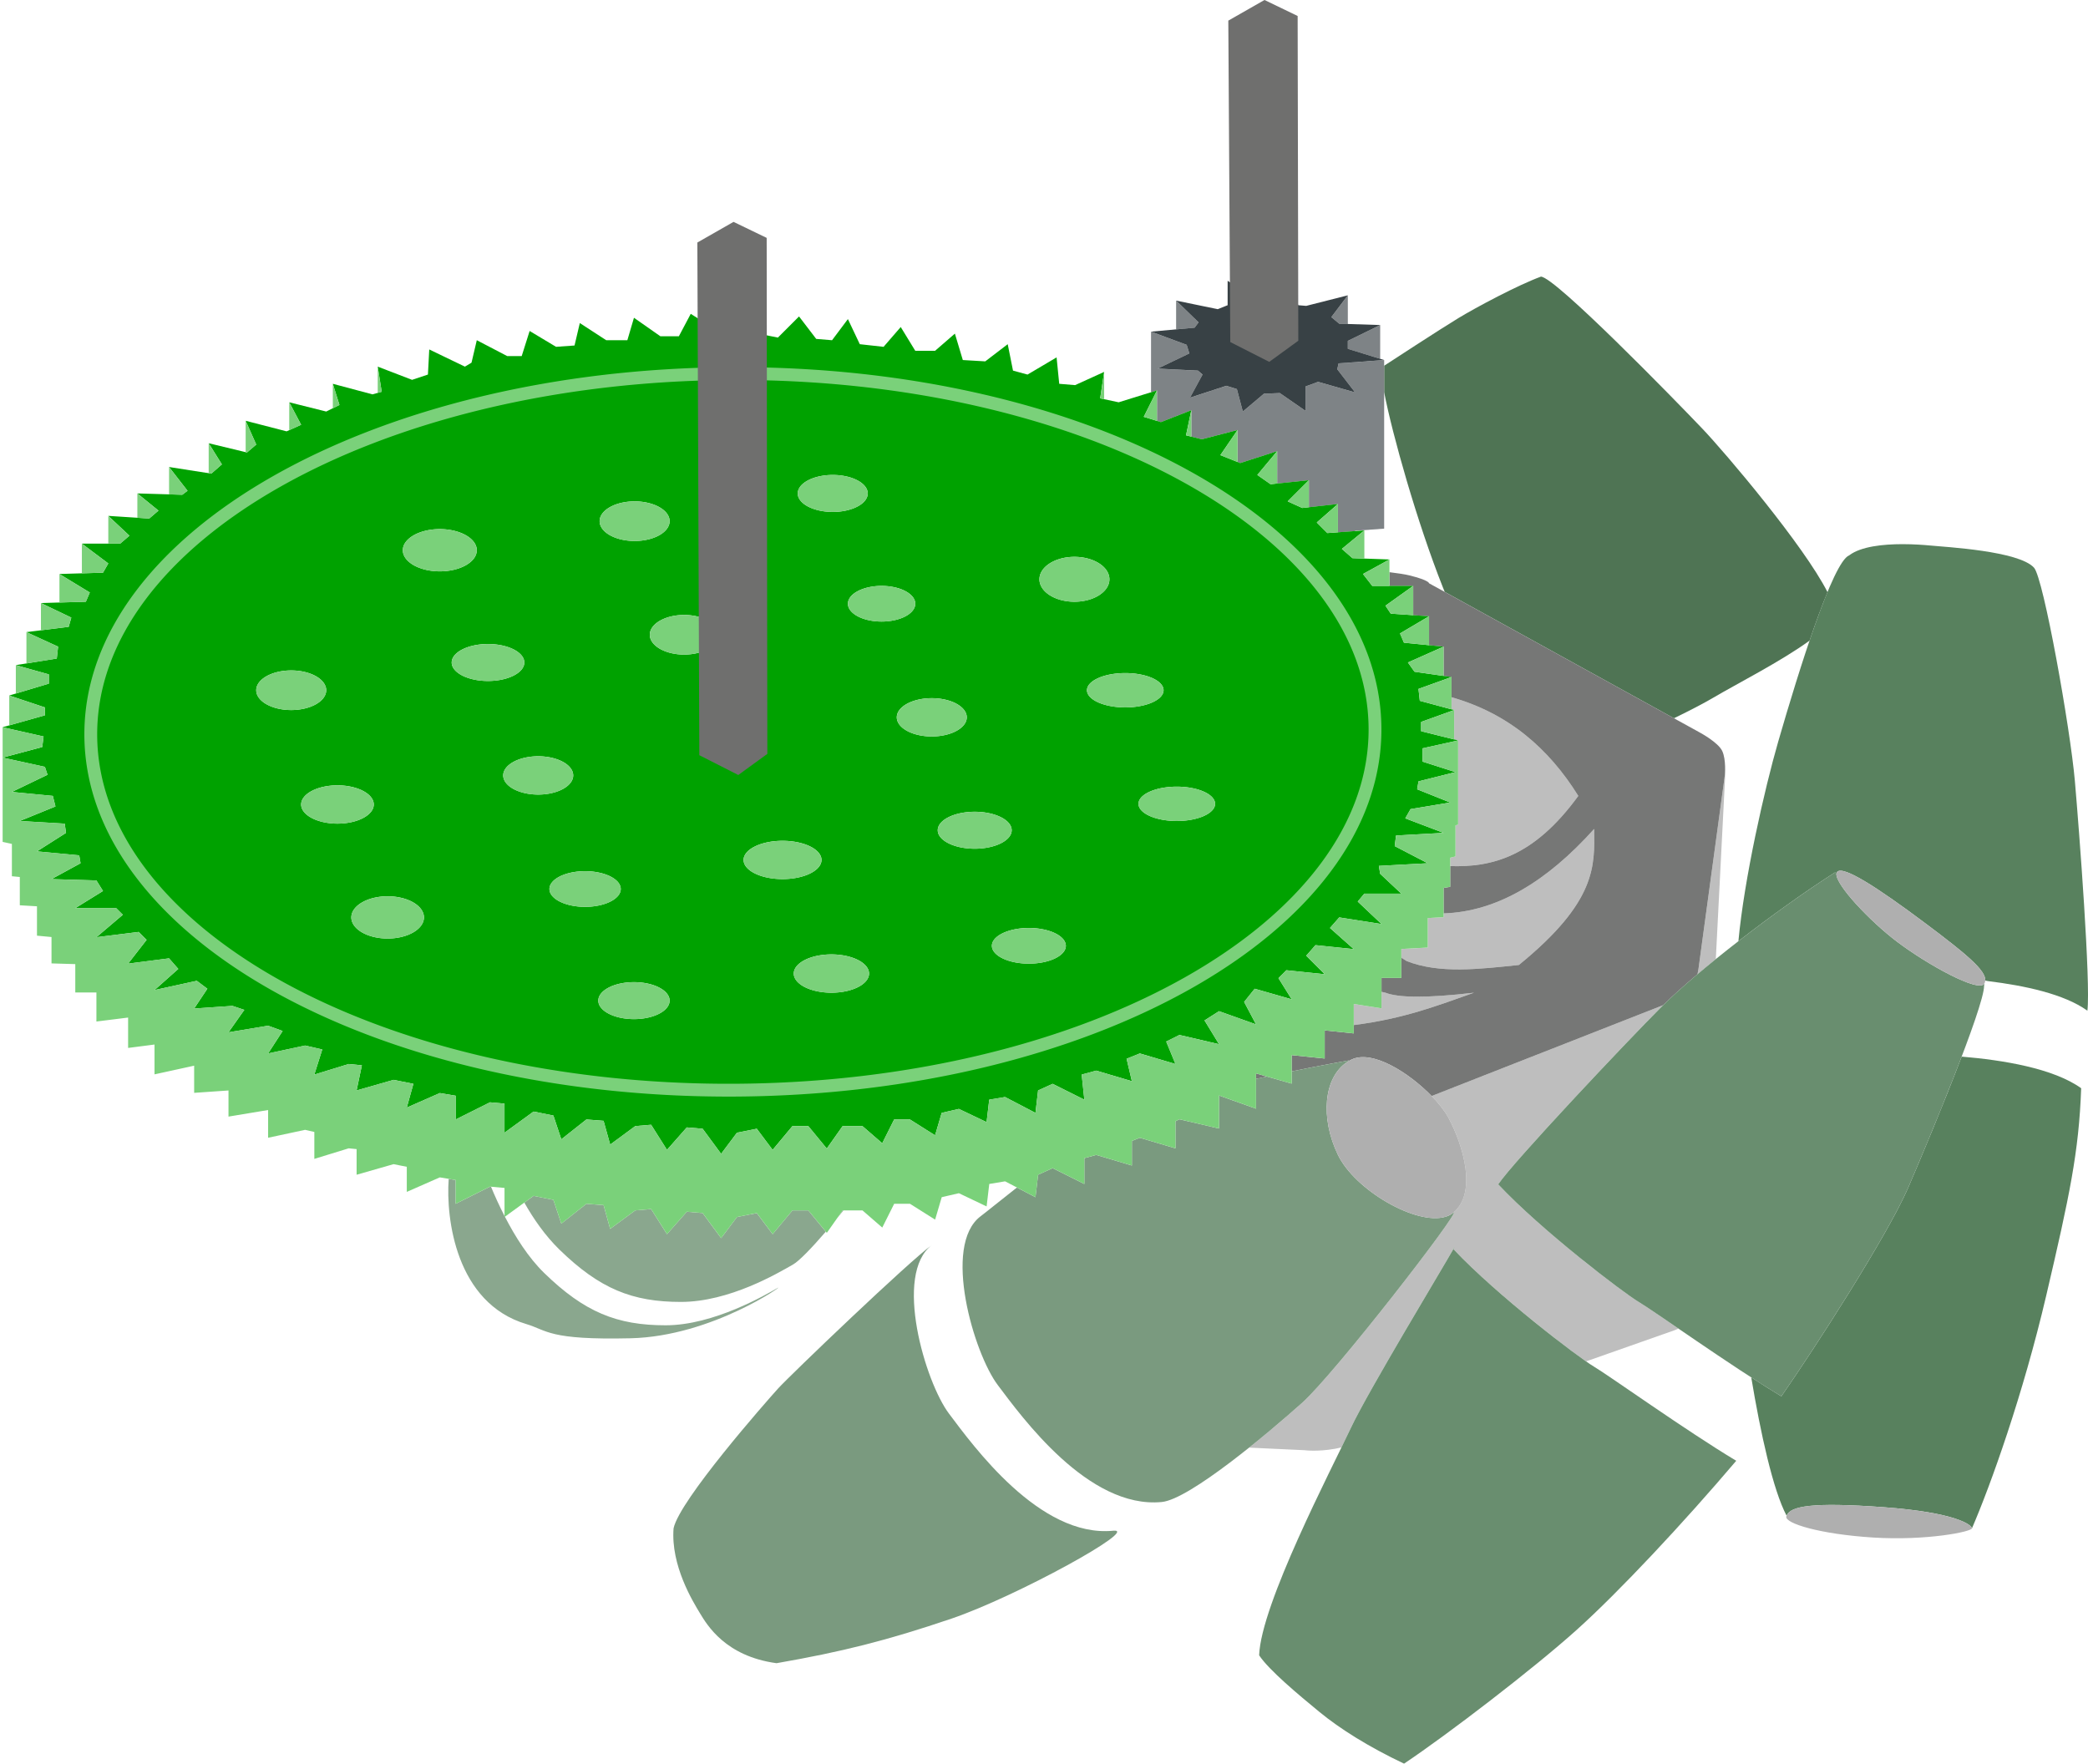 <?xml version="1.0" encoding="UTF-8" standalone="no"?>
<svg xmlns:rdf="http://www.w3.org/1999/02/22-rdf-syntax-ns#" xmlns="http://www.w3.org/2000/svg" height="669.51" viewBox="0 0 792.67 669.5" width="792.67" version="1.1" xmlns:cc="http://creativecommons.org/ns#" xmlns:dc="http://purl.org/dc/elements/1.1/">
 <g transform="translate(2.504 -.713)">
  <g fill-rule="evenodd">
   <path d="m584.99 105.01c-8.76 3.2-24.56 11.64-31.38 15.77-6.61 4-26.82 17.19-28.14 18.05v10.06c3.11 16.13 12.48 49.32 22.26 74 0.24 0.6 0.49 1.2 0.73 1.8l87.02 47.97c6.23-3.02 11.61-5.84 14.96-7.82 8.59-5.08 25.8-13.83 36.53-21.66 2.32-6.83 4.63-13.15 6.81-18.4-8.89-17.55-38.58-52.69-47.62-62.16-10.84-11.36-55.77-57.42-61.17-57.61z" transform="translate(-2.504 .71)" fill="#4f7454"/>
   <path d="m551.04 264.68v4.598l1.004 0.27v11.156l1.504 0.377v32l-1.004 0.223v11.811l-2.006 0.502v3.166c15.721 0.464 31.665-3.347 48.637-26.643-11.168-17.973-26.464-31.303-48.135-37.459zm103.85 28.348c-0.026 0.662-0.062 1.088-0.062 1.088l-10.029 73.707s-0.148 0.902-0.375 2.019c2.222-1.877 4.524-3.792 6.953-5.758l3.451-67.607s0.136-1.526 0.062-3.449zm-49.701 21.646c-17.898 19.934-36.85 31.436-57.16 32.066v1.438l-6.018 0.334v11.199l-10.027 0.541v3.283l2.006 1.277c12.432 4.938 27.59 3.06 42.619 1.506 29.77-24.256 28.739-37.798 28.58-51.645zm-80.727 61.834v6.268l-10.529-1.647v8c19.303-2.456 32.08-7.523 45.627-12.281-18.219 2.106-28.738 1.903-33.594 0zm106.92 5.07-87.893 34.484c2.811 2.891 5.087 5.803 6.432 8.318 5.454 10.205 10.902 28.089 1.971 35.809 2.587-0.42-45.273 61.383-57.629 72.408-4.822 4.303-12.205 10.667-20.068 16.945l21.115 0.984s4.644 0.669 11.564-0.557c0.798-0.141 1.596-0.314 2.385-0.502 1.426-2.917 2.655-5.445 3.584-7.424 6.539-13.926 35.147-61.173 38.9-67.875-0.032-0.034-0.069-0.071-0.102-0.105 0.739-1.108 0.67-0.91 0.102 0.105 14.626 15.568 40.641 35.86 50.381 42.643l33.65-11.857s0.637-0.25 1.434-0.598c-6.943-4.75-12.876-8.812-15.045-10.096-5.808-3.437-36.93-27.114-53.391-44.672 5.616-8.424 48.455-53.852 61.984-67.398 0.198-0.198 0.42-0.411 0.625-0.613z" transform="translate(-2.504 .71)" fill="#bebebe"/>
   <path d="m527.47 217.21v5.21h9.03v11.12l6.01 0.41v10.98l5.52 0.55v11.11l3.01 0.43v7.66c21.67 6.16 36.96 19.49 48.13 37.46-16.97 23.3-32.91 27.11-48.63 26.65v7.86l-2.51 0.42v9.67c20.31-0.63 39.26-12.13 57.16-32.06 0.16 13.84 1.19 27.39-28.58 51.64-15.03 1.56-30.19 3.43-42.62-1.5l-2.01-1.28v7.71h-7.52v5.26l1.51 0.34c4.85 1.9 15.37 2.11 33.59 0-13.55 4.76-26.32 9.83-45.63 12.28v3.17l-11.03-1.14v10.67l-12.53-1.29v6.16c12.53-2.54 21.74-4.16 21.74-4.16-0.24 0.2-0.45 0.4-0.67 0.6 0.51-0.33 1.05-0.64 1.61-0.91 7.9-3.82 21.76 4.91 30.44 13.84l87.9-34.49c3.48-3.43 7.94-7.44 13.04-11.75 0.22-1.11 0.37-2 0.37-2l10.03-73.71s0.52-5.74-1.01-9.03c-1.53-3.28-8.52-7.02-8.52-7.02l-102.79-56.65s0.16-1.12-7.52-3.01c-1.6-0.4-4.33-0.8-7.52-1.2zm-50.64 190.28v2.07c1.39-0.31 2.75-0.61 4.11-0.9l-4.11-1.17z" transform="translate(-2.504 .71)" fill="#767776"/>
   <path d="m722.21 206.57c-7.23 0.01-15.73 0.84-20.2 4.25-6.23 2.43-19.09 43.53-26.95 70.72-5.17 17.91-12.9 51.94-15.11 75.76 0.02-0.02 0.04-0.03 0.06-0.05 1.5-1.16 3.01-2.32 4.53-3.48 1.5-1.14 3.01-2.27 4.53-3.4l0.15-0.12c1.13-0.84 2.26-1.67 3.4-2.5 0.48-0.35 0.95-0.7 1.43-1.05 1.53-1.11 3.05-2.21 4.57-3.29 1.22-0.88 2.44-1.73 3.65-2.58 0.36-0.25 0.73-0.51 1.09-0.77 0.76-0.52 1.5-1.03 2.25-1.55 0.79-0.54 1.58-1.09 2.36-1.62 0.29-0.19 0.57-0.37 0.86-0.57 1.21-0.81 2.41-1.62 3.59-2.4 1.45-0.96 2.88-1.89 4.28-2.78 0.13 0.19 0.32 0.44 0.46 0.64 0-0.16 0.03-0.3 0.07-0.43 0.01-0.01 0.01-0.02 0.01-0.02 0.05-0.14 0.11-0.26 0.21-0.36 0.56-0.61 1.78-0.56 3.58 0.07 0.9 0.32 1.94 0.78 3.11 1.38 1.17 0.59 2.47 1.32 3.9 2.18 0.71 0.42 1.46 0.88 2.23 1.36 0.77 0.49 1.57 1.01 2.4 1.55 1.66 1.09 3.43 2.29 5.29 3.59h0.01c3.73 2.6 7.87 5.6 12.32 8.93 2.09 1.56 4.03 3.02 5.83 4.39 0.63 0.48 1.17 0.91 1.76 1.37 1.17 0.89 2.32 1.79 3.36 2.61 1.15 0.91 2.24 1.79 3.23 2.62 0.36 0.3 0.72 0.6 1.07 0.89 0.21 0.18 0.42 0.37 0.62 0.54 0.42 0.36 0.81 0.71 1.19 1.05 0.16 0.14 0.33 0.29 0.48 0.43 0.36 0.33 0.7 0.65 1.03 0.96 0.16 0.16 0.33 0.31 0.48 0.46 0.31 0.31 0.6 0.6 0.87 0.89l0.38 0.38c0.38 0.41 0.72 0.8 1.03 1.18l0.01 0.01c0.03 0.05 0.06 0.08 0.09 0.13 0.26 0.32 0.51 0.64 0.72 0.95 0.07 0.1 0.12 0.19 0.18 0.29 0.15 0.24 0.3 0.48 0.42 0.7 0.06 0.12 0.11 0.23 0.16 0.34 0.09 0.2 0.18 0.4 0.24 0.58 0.07 0.22 0.14 0.43 0.18 0.63 0 0.03 0 0.06 0.01 0.09 0.04 0.24 0.05 0.47 0.04 0.69 0.29 0.11 0.71 0.2 1.08 0.24 13.8 1.7 28.82 4.85 37.69 11.23 1.27-10.56-3.04-67.46-4.76-87.24s-11.88-76.92-15.5-80.93c-5.76-6.38-33.4-7.84-39.47-8.43-2.28-0.22-6.16-0.51-10.5-0.51zm22.5 194.54c-6.77 17.8-15.82 39.39-20.35 49.87-7.77 17.95-35.52 61.03-48.1 79.08-3.53-2.11-7.44-4.6-11.43-7.19 3.54 21.27 8.28 42.83 13.42 52.52 1.4-3.68 9.82-5.2 36.75-3.24 27.57 2 33.59 6.77 33.59 8.02 0 0.04-0.03 0.09-0.07 0.14l0.03 0.03c7.17-16.55 19.46-50.89 28.27-88.54 8.81-37.66 12.41-54.5 13.26-78.69-10.55-7.58-29.82-10.71-45.37-12z" transform="translate(-2.504 .71)" fill="#58815e"/>
   <path d="m675.64 576.37c-0.735 2.601 12.786 6.769 33.093 8.023s37.355-2.256 37.355-3.51-6.017-6.017-33.594-8.023c-27.577-2.006-35.758-0.365-36.853 3.51z" fill="#afafaf"/>
   <path d="m696.7 331.14c-22.4 14.29-52.42 37.51-65.94 51.06-13.53 13.54-56.37 58.97-61.99 67.39 16.46 17.56 47.58 41.24 53.39 44.68 5.81 3.43 34.95 24.29 54.1 35.79 12.58-18.05 40.33-61.13 48.1-79.08 7.77-17.96 28.86-68.69 28.86-76.71l0.13-0.93c-2 3.76-21.81-7.27-33.09-15.79-10.46-7.9-23.31-21.59-23.1-25.77-0.14-0.2-0.33-0.45-0.46-0.64zm-144.49 142.13c-0.03 0.01-0.22 0.27-0.57 0.8l0.1 0.1c0.3-0.53 0.51-0.92 0.47-0.9zm-0.47 0.9c-3.75 6.71-32.36 53.95-38.9 67.88-7.53 16.03-34.17 67.02-34.83 86.33 3.71 5.63 15.04 15.05 22.86 21.48s18.71 13.28 32.15 19.65c16.55-11.05 49.1-36.02 65.4-50.66 16.3-14.63 40.69-40.75 60.71-64.31-19.16-11.5-48.29-32.36-54.1-35.8-5.8-3.43-36.8-27.02-53.29-44.57z" transform="translate(-2.504 .71)" fill="#698e6f"/>
   <path d="m694.94 331.68c-2.558 2.782 11.532 18.051 22.814 26.574 11.282 8.524 31.087 19.555 33.093 15.794 2.006-3.76-5.265-10.028-23.065-23.315s-30.583-21.51-32.842-19.053z" fill="#afafaf"/>
   <path d="m512.11 402.54s-9.21 1.62-21.74 4.16v4.66l-9.43-2.7c-1.36 0.29-2.72 0.59-4.11 0.9v11.32l-14.04-5.01v12.54l-15.04-3.51-1.51 0.75v10.28l-13.53-4.01-3.01 1.2v9.33l-13.54-4.02-4.51 1.23v9.8l-12.04-6.01-5.51 2.51-1 8.52-7.05-3.67c-6.38 4.98-11.39 9.11-13.75 10.88-14.75 11.06-2.55 52.14 6.47 64.08 9.01 11.94 34.36 47.18 62.31 44.41 10.58-1.04 40.59-26.35 53.18-37.58 12.36-11.02 60.22-72.83 57.63-72.41-0.07 0.06-0.13 0.12-0.2 0.18-0.89 0.74-1.86 1.23-2.9 1.52-11.09 3.43-34.43-10.11-40.88-23.5-6.71-13.92-5.48-29.34 3.53-35.24v-0.01c0.22-0.2 0.43-0.4 0.67-0.6zm-158.29 70.06c-8.27 5.79-53.99 49.58-58.47 54.54-4.49 4.97-37.38 42.32-39.64 53.03-1.12 14.12 7.36 27.86 10.04 32.28s9.66 16.3 29.05 18.93c24.9-4.35 41.89-8.6 66.41-16.92 24.52-8.33 71.97-34.42 61.39-33.37-27.95 2.76-53.3-32.47-62.31-44.42-9.02-11.94-21.22-53.01-6.47-64.07z" transform="translate(-2.504 .71)" fill="#7a9a7f"/>
   <path d="m510.55 402.94c-10.459 5.052-12.232 21.45-5.141 36.164 7.091 14.714 34.568 29.605 43.786 21.982 9.218-7.623 3.723-25.705-1.773-35.986-5.495-10.282-26.414-27.211-36.873-22.159z" fill="#afafaf"/>
   <path d="m170.34 447.52c-1.11 15.08 2.76 47.16 29.47 55.12 8.01 2.38 8.39 6.12 39.59 5.39 31.19-0.74 59.11-20.98 55.83-19.11-4.32 2.45-24.11 14.18-42.54 14.18-18.44 0-30.81-4.97-46.1-19.86-6.03-5.87-11.04-13.84-14.91-21.35l-0.15 0.11v-0.39c-2.04-3.98-3.76-7.8-5.13-11.11l-0.38-0.03-13.04 6.52v-9.03l-2.64-0.44zm32.22 6.46l-3.51 2.55c3.52 6.22 7.93 12.57 13.34 17.85 15.29 14.88 27.66 19.85 46.09 19.85 18.44 0 36.8-10.91 42.55-14.18 2.28-1.3 6.93-6.06 12.47-12.49l-6.64-8.07h-6.02l-7.52 9.03-6.02-8.02-7.52 1.5-6.02 8.02-7.02-9.52-6.01-0.51-7.52 8.53-6.02-9.53-6.02 0.5-9.53 7.02-2.5-9.02-6.52-0.5-9.53 7.52-3.01-9.03-7.52-1.5zm117.33 5.51l-2.11 2.99c0.8-0.97 1.61-1.97 2.43-2.99h-0.32z" transform="translate(-2.504 .71)" fill="#8aa78e"/>
  </g>
  <path d="m511.68 112.11l-6.27 8.27 3.01 2.51 3.26 0.11v-10.89zm-65.19 2.01v10.91l7.03-0.64 1.5-2-8.53-8.27zm77.47 9.27l-12.28 6.02v3.01l12.28 3.79v-12.82zm-86.99 2.51v23.01l2.25-0.7v11.57l1.51 0.47 11.53-4.52v10.03l4.01 1 13.54-3.51v12.14l1 0.4 14.04-4.51v12.27l12.04-1.24v10.25l11.03-1.23v10.75l6.52-0.47v-0.13l11.03-0.8v-64l-17.3 1.25-0.5 2.26 6.77 8.77-14.04-4.01-4.77 1.76v9.27l-9.77-6.77-6.02 0.25-8.02 6.77-2.26-8.52-4.01-1.25-13.79 4.51 4.76-8.77-1.75-1.51-15.3-0.75 12.04-5.77-1-3.26-13.54-5.01z" transform="translate(-2.504 .71)" fill="#7e8386"/>
  <g fill-rule="evenodd">
   <path d="m483.35 149.92 9.777 6.769v-9.276l4.763-1.755 14.039 4.011-6.769-8.775 0.501-2.256 17.298-1.254-13.789-4.262v-3.008l12.284-6.017-15.544-0.501-3.008-2.507 6.268-8.273-15.794 4.011-3.008-0.251-6.017-12.284-2.507 12.535-4.513-0.501-13.789-9.025v9.276l-3.76 1.504-15.794-3.259 8.524 8.273-1.504 2.006-16.546 1.504 13.538 5.014 1.003 3.259-12.034 5.766 15.293 0.752 1.755 1.504-4.763 8.775 13.789-4.513 4.011 1.254 2.256 8.524 8.022-6.769z" fill="#384145"/>
   <path d="m463.8 8.54 0.752 122.02 14.791 7.521 11.031-8.023-0.251-123.28-12.582-6.075z" fill="#6f6f6e"/>
   <path d="m259.73 119.84-4.514 8.523h-7.019l-10.027-7.019-2.508 8.523h-8.021l-10.029-6.518-2.004 8.523-7.019 0.502-10.029-6.018-3.008 9.527h-5.516l-11.533-6.018-2.004 8.525-2.508 1.504-13.537-6.519-0.502 9.527-6.018 2.006-13.035-5.014 1.504 9.525-3.51 1.004-15.043-4.012 2.508 8.023-5.014 2.506-14.039-3.51 4.512 8.523-5.516 2.508-15.543-4.012 4.012 9.025-3.51 3.008-14.541-3.51 5.014 8.023-4.012 3.51-16.045-2.508 7.019 9.025-2.006 1.504-17.047-0.5 8.023 6.518-3.51 3.008-15.545-1.002 8.023 7.521-3.51 3.008h-14.541l10.027 7.521-2.006 3.51-16.545 0.5 11.531 7.019-1.504 3.51-17.047 0.502 11.531 5.516-1.002 3.51-16.045 2.006 12.033 5.516-0.502 4.512-15.543 2.508 12.535 3.51v3.51l-15.043 4.512 13.539 4.514v3.008l-16.045 4.514 15.543 3.51-0.502 4.01-15.041 4.012 16.045 3.51 1.002 3.008-13.537 6.519 15.543 1.504 1.004 4.012-13.539 5.516 17.049 1.002 0.5 3.51-11.029 7.019 16.043 1.504 0.502 3.01-11.031 6.016 17.049 0.502 2.506 4.012-10.529 6.518h15.545l2.506 2.508-10.027 8.523 16.045-2.006 3.008 3.008-7.019 9.025 15.543-2.006 3.51 4.012-9.025 8.021 16.045-3.51 4.012 3.01-5.014 7.521 14.541-1.004 4.512 1.504-6.016 8.523 15.041-2.506 5.516 2.006-5.516 8.523 14.039-3.008 6.519 1.504-3.01 9.525 13.037-4.01 5.014 0.5-2.006 9.527 14.039-4.012 7.521 1.504-2.508 9.025 12.535-5.516 6.018 1.004v9.025l13.037-6.519 5.516 0.502v11.031l11.029-8.023 7.521 1.506 3.008 9.025 9.527-7.521 6.518 0.502 2.508 9.023 9.527-7.019 6.016-0.5 6.018 9.525 7.521-8.523 6.016 0.502 7.019 9.525 6.018-8.021 7.521-1.504 6.016 8.021 7.521-9.025h6.018l7.019 8.525 6.016-8.525h7.521l7.521 6.519 4.512-9.025h6.018l9.527 6.016 2.506-8.523 6.518-1.504 10.529 5.014 1.004-8.523 6.018-1.002 11.531 6.016 1.002-8.523 5.516-2.508 12.035 6.018-1.004-9.527 5.516-1.504 13.537 4.012-2.004-8.523 5.014-2.006 13.537 4.012-3.51-8.525 5.014-2.506 15.043 3.51-5.516-9.025 5.516-3.51 14.039 5.014-4.514-8.523 4.012-5.014 14.039 4.01-5.014-8.021 3.008-3.008 14.541 1.504-7.019-7.019 3.51-4.012 14.541 1.504-9.025-8.021 3.51-4.012 16.045 2.508-9.025-8.525 2.508-3.008h14.039l-8.023-7.521-0.5-3.008 18.551-1.002-12.535-6.519 0.502-4.012 18.051-1.002-14.541-5.516 2.006-3.51 15.041-2.506-12.535-5.016 0.502-3.008 14.039-3.51-12.535-4.012v-5.014l13.539-3.008-14.039-3.51v-3.51l12.535-4.514-13.037-3.51-0.502-4.512 12.535-4.514-14.039-2.004-2.508-3.512 13.539-6.016-15.043-1.504-1.504-3.51 11.031-6.519-14.541-1.002-2.006-3.008 10.529-7.521h-15.543l-3.51-4.514 10.027-5.514-14.039-0.502-4.01-3.51 8.523-7.019-14.039 1.002-4.012-4.012 8.021-7.019-13.537 1.506-5.516-2.508 8.023-8.023-14.541 1.506-5.014-3.51 7.519-9.025-14.039 4.512-7.519-3.008 6.518-9.527-13.539 3.51-6.016-1.504 2.006-9.527-11.533 4.514-6.518-2.006 5.014-10.027-14.541 4.512-7.019-1.504 1.504-10.027-11.029 5.014-6.018-0.502-1.002-10.027-11.031 6.518-5.516-1.504-2.006-10.027-8.523 6.518-8.523-0.502-3.01-10.027-7.519 6.518h-7.521l-5.516-9.025-6.518 7.521-9.025-1.002-4.514-9.527-6.016 8.021-6.018-0.5-6.518-8.525-8.023 8.023-5.014-1.002-6.518-7.521-4.514 6.518h-6.016l-11.031-7.019zm53.9 61.172a13.287 7.02 0 0 1 13.287 7.019 13.287 7.02 0 0 1 -13.287 7.019 13.287 7.02 0 0 1 -13.287 -7.019 13.287 7.02 0 0 1 13.287 -7.019zm-75.211 10.027a13.287 7.521 0 0 1 13.287 7.521 13.287 7.521 0 0 1 -13.287 7.519 13.287 7.521 0 0 1 -13.287 -7.519 13.287 7.521 0 0 1 13.287 -7.521zm-73.957 10.529a14.039 8.022 0 0 1 14.039 8.021 14.039 8.022 0 0 1 -14.039 8.023 14.039 8.022 0 0 1 -14.039 -8.023 14.039 8.022 0 0 1 14.039 -8.021zm240.92 10.529a13.287 8.524 0 0 1 13.287 8.523 13.287 8.524 0 0 1 -13.287 8.523 13.287 8.524 0 0 1 -13.287 -8.523 13.287 8.524 0 0 1 13.287 -8.523zm-73.205 11.031a12.786 6.769 0 0 1 12.787 6.769 12.786 6.769 0 0 1 -12.787 6.768 12.786 6.769 0 0 1 -12.785 -6.768 12.786 6.769 0 0 1 12.785 -6.769zm-74.959 11.031a13.036 7.521 0 0 1 13.037 7.519 13.036 7.521 0 0 1 -13.037 7.521 13.036 7.521 0 0 1 -13.035 -7.521 13.036 7.521 0 0 1 13.035 -7.519zm-74.457 11.029a13.789 7.02 0 0 1 13.787 7.019 13.789 7.02 0 0 1 -13.787 7.021 13.789 7.02 0 0 1 -13.789 -7.021 13.789 7.02 0 0 1 13.789 -7.019zm-74.709 10.029a13.287 7.521 0 0 1 13.287 7.521 13.287 7.521 0 0 1 -13.287 7.519 13.287 7.521 0 0 1 -13.287 -7.519 13.287 7.521 0 0 1 13.287 -7.521zm316.63 1.002a14.541 6.518 0 0 1 14.541 6.519 14.541 6.518 0 0 1 -14.541 6.518 14.541 6.518 0 0 1 -14.541 -6.518 14.541 6.518 0 0 1 14.541 -6.519zm-73.455 9.527a13.287 7.27 0 0 1 13.287 7.269 13.287 7.27 0 0 1 -13.287 7.271 13.287 7.27 0 0 1 -13.287 -7.271 13.287 7.27 0 0 1 13.287 -7.269zm-149.41 22.06a13.287 7.27 0 0 1 13.287 7.271 13.287 7.27 0 0 1 -13.287 7.269 13.287 7.27 0 0 1 -13.287 -7.269 13.287 7.27 0 0 1 13.287 -7.271zm-76.213 11.031a13.789 7.27 0 0 1 13.789 7.271 13.789 7.27 0 0 1 -13.789 7.269 13.789 7.27 0 0 1 -13.789 -7.269 13.789 7.27 0 0 1 13.789 -7.271zm318.64 0.502a14.541 6.518 0 0 1 14.541 6.518 14.541 6.518 0 0 1 -14.541 6.519 14.541 6.518 0 0 1 -14.541 -6.519 14.541 6.518 0 0 1 14.541 -6.518zm-76.715 9.527a14.039 7.02 0 0 1 14.039 7.019 14.039 7.02 0 0 1 -14.039 7.019 14.039 7.02 0 0 1 -14.039 -7.019 14.039 7.02 0 0 1 14.039 -7.019zm-72.953 11.029a14.791 7.27 0 0 1 14.791 7.271 14.791 7.27 0 0 1 -14.791 7.269 14.791 7.27 0 0 1 -14.793 -7.269 14.791 7.27 0 0 1 14.793 -7.271zm-74.961 11.533a13.538 6.769 0 0 1 13.539 6.769 13.538 6.769 0 0 1 -13.539 6.768 13.538 6.769 0 0 1 -13.537 -6.768 13.538 6.769 0 0 1 13.537 -6.769zm-74.959 9.527a13.789 8.022 0 0 1 13.789 8.021 13.789 8.022 0 0 1 -13.789 8.021 13.789 8.022 0 0 1 -13.789 -8.021 13.789 8.022 0 0 1 13.789 -8.021zm243.43 12.033a14.039 6.769 0 0 1 14.041 6.768 14.039 6.769 0 0 1 -14.041 6.769 14.039 6.769 0 0 1 -14.039 -6.769 14.039 6.769 0 0 1 14.039 -6.768zm-74.96 10.03a14.29 7.27 0 0 1 14.291 7.269 14.29 7.27 0 0 1 -14.291 7.271 14.29 7.27 0 0 1 -14.289 -7.271 14.29 7.27 0 0 1 14.289 -7.269zm-74.959 10.529a13.538 7.02 0 0 1 13.537 7.019 13.538 7.02 0 0 1 -13.537 7.019 13.538 7.02 0 0 1 -13.537 -7.019 13.538 7.02 0 0 1 13.537 -7.019z" transform="translate(0 -.004)" fill="#00a200"/>
  </g>
  <path d="m143.4 139.19v9.95l1.5-0.43-1.5-9.52zm134.1 0.2c-67.68 0.37-128.9 15.97-173.35 41.08-44.437 25.11-72.326 59.95-72.121 98.69 0.206 38.73 28.462 73.27 73.171 97.9 44.7 24.63 106.08 39.58 173.76 39.22 67.68-0.37 128.9-15.97 173.34-41.08s72.33-59.95 72.13-98.69c-0.21-38.73-28.46-73.27-73.17-97.9-44.7-24.63-106.08-39.58-173.76-39.22zm141.67 1.8l-1.51 10.03 1.51 0.32v-10.35zm-141.65 3.07c66.95-0.36 127.61 14.49 171.39 38.61s70.46 57.29 70.65 93.67c0.2 36.38-26.13 69.83-69.65 94.42-43.52 24.6-104.03 40.09-170.97 40.45-66.95 0.36-127.61-14.49-171.4-38.61-43.779-24.12-70.453-57.29-70.645-93.67-0.193-36.38 26.128-69.83 69.655-94.42 43.52-24.59 104.02-40.09 170.97-40.45zm-151.17 1.45v9.27l2.51-1.25-2.51-8.02zm312.87 2.5l-5.01 10.03 5.01 1.54v-11.57zm-329.42 4.51v10.58l4.52-2.05-4.52-8.53zm342.46 3.01l-2 9.53 2 0.5v-10.03zm-359 4.01v11.92l0.502 0.12 3.51-3.01-4.012-9.03zm376.55 3.51l-6.52 9.53 6.52 2.61v-12.14zm-390.59 5.02v11.37l1.002 0.16 4.011-3.51-5.013-8.02zm405.63 3.01l-7.52 9.02 5.02 3.51 2.5-0.26v-12.27zm-420.67 6.01v10.39l5.013 0.14 2.006-1.5-7.019-9.03zm251.95 3.01a13.287 7.02 0 0 0 -13.29 7.02 13.287 7.02 0 0 0 13.29 7.02 13.287 7.02 0 0 0 13.29 -7.02 13.287 7.02 0 0 0 -13.29 -7.02zm180.76 2.01l-8.03 8.02 5.52 2.51 2.51-0.28v-10.25zm-444.75 5.01v9.24l4.513 0.29 3.51-3.01-8.023-6.52zm188.78 3.01a13.287 7.521 0 0 0 -13.29 7.52 13.287 7.521 0 0 0 13.29 7.52 13.287 7.521 0 0 0 13.29 -7.52 13.287 7.521 0 0 0 -13.29 -7.52zm267 1l-8.03 7.02 4.02 4.01 4.01-0.28v-10.75zm-466.81 4.52v10.53h4.514l3.51-3.01-8.024-7.52zm125.85 5.01a14.039 8.022 0 0 0 -14.04 8.02 14.039 8.022 0 0 0 14.04 8.02 14.039 8.022 0 0 0 14.04 -8.02 14.039 8.022 0 0 0 -14.04 -8.02zm350.99 0.5l-8.53 7.02 4.01 3.51 4.52 0.16v-10.69zm-486.87 5.02v11.27l8.021-0.24 2.006-3.51-10.027-7.52zm376.81 5.01a13.287 8.524 0 0 0 -13.29 8.52 13.287 8.524 0 0 0 13.29 8.53 13.287 8.524 0 0 0 13.28 -8.53 13.287 8.524 0 0 0 -13.28 -8.52zm119.58 1l-10.03 5.52 3.51 4.51h6.52v-10.03zm-504.91 5.52v10.82l10.027-0.29 1.504-3.51-11.531-7.02zm312.12 4.51a12.786 6.769 0 0 0 -12.78 6.77 12.786 6.769 0 0 0 12.78 6.77 12.786 6.769 0 0 0 12.79 -6.77 12.786 6.769 0 0 0 -12.79 -6.77zm201.82 0l-10.53 7.52 2 3.01 8.53 0.59v-11.12zm-520.96 6.52v10.34l10.529-1.32 1.002-3.51-11.531-5.51zm244.18 4.51a13.036 7.521 0 0 0 -13.03 7.52 13.036 7.521 0 0 0 13.03 7.52 13.036 7.521 0 0 0 13.04 -7.52 13.036 7.521 0 0 0 -13.04 -7.52zm282.79 0.5l-11.03 6.52 1.51 3.51 9.52 0.95v-10.98zm-532.48 6.02v11.89l11.532-1.86 0.502-4.52-12.034-5.51zm175.24 4.51a13.789 7.02 0 0 0 -13.79 7.02 13.789 7.02 0 0 0 13.79 7.02 13.789 7.02 0 0 0 13.78 -7.02 13.789 7.02 0 0 0 -13.78 -7.02zm362.76 1l-13.54 6.02 2.51 3.51 11.03 1.58v-11.11zm-542.02 7.02v10.78l12.535-3.76v-3.51l-12.535-3.51zm104.55 2.01a13.287 7.521 0 0 0 -13.29 7.52 13.287 7.521 0 0 0 13.29 7.52 13.287 7.521 0 0 0 13.28 -7.52 13.287 7.521 0 0 0 -13.28 -7.52zm316.63 1a14.541 6.518 0 0 0 -14.54 6.52 14.541 6.518 0 0 0 14.54 6.52 14.541 6.518 0 0 0 14.54 -6.52 14.541 6.518 0 0 0 -14.54 -6.52zm123.85 1.51l-12.54 4.51 0.5 4.51 12.04 3.24v-12.26zm-547.53 7.02v11.33l13.539-3.81v-3.01l-13.539-4.51zm350.23 1a13.287 7.27 0 0 0 -13.29 7.27 13.287 7.27 0 0 0 13.29 7.27 13.287 7.27 0 0 0 13.28 -7.27 13.287 7.27 0 0 0 -13.28 -7.27zm198.3 4.51l-12.53 4.51v3.51l12.53 3.14v-11.16zm-551.04 6.52v11.53l15.041-4.01 0.502-4.01-15.543-3.51zm0 11.53v20.47 11.53l3.51 0.77v12.27l3.008 0.29v10.74l6.519 0.38v11.15l5.514 0.52v10.01l9.025 0.27v10.76h8.024v11.03l12.033-1.5v11.53l10.027-1.29v11.32l15.043-3.29v10.31l13.037-0.9v9.92l15.04-2.5v10.53l14.04-3.01 3.51 0.81v10.22l13.04-4.01 3.01 0.3v9.73l14.03-4.02 5.02 1.01v9.52l12.53-5.51 6.02 1v9.03l13.04-6.52 5.51 0.5v11.03l11.03-8.02 7.52 1.5 3.01 9.03 9.53-7.52 6.52 0.5 2.5 9.02 9.53-7.02 6.02-0.5 6.02 9.53 7.52-8.53 6.01 0.51 7.02 9.52 6.02-8.02 7.52-1.5 6.02 8.02 7.52-9.03h6.02l7.02 8.53 6.01-8.53h7.52l7.52 6.52 4.52-9.02h6.01l9.53 6.01 2.51-8.52 6.51-1.51 10.53 5.02 1.01-8.53 6.01-1 11.54 6.02 1-8.52 5.51-2.51 12.04 6.01v-9.8l4.51-1.23 13.54 4.02v-9.33l3.01-1.2 13.53 4.01v-10.28l1.51-0.75 15.04 3.51v-12.54l14.04 5.01v-13.39l13.54 3.87v-10.82l12.53 1.29v-10.67l11.03 1.14v-11.17l10.53 1.65v-11.53h7.52v-10.99l10.03-0.55v-11.19l6.02-0.34v-11.11l2.51-0.42v-11.03l2-0.5v-11.81l1-0.23v-32l-13.53 3.01v5.02l12.53 4.01-13.7 3.42-0.34 0.09-0.5 3 12.54 5.02-12.54 2.09-2.51 0.42-2 3.51 14.54 5.51-14.54 0.81-3.51 0.19-0.5 4.02 12.53 6.51-12.53 0.68-6.02 0.33 0.5 3 8.02 7.53h-8.52-5.51l-2.51 3 9.02 8.53-9.02-1.41-7.02-1.1-3.51 4.01 9.02 8.02-9.02-0.93-5.52-0.57-3.51 4.01 7.02 7.02-7.02-0.72-7.52-0.78-3.01 3.01 5.02 8.02-5.02-1.43-9.02-2.58-4.01 5.01 4.51 8.52-4.51-1.61-9.53-3.4-5.51 3.51 5.51 9.03-5.51-1.29-9.53-2.22-5.02 2.5 3.51 8.53-3.51-1.04-10.02-2.97-5.02 2 2.01 8.53-2.01-0.6-11.53-3.42-5.52 1.51 1.01 9.52-1.01-0.5-11.03-5.51-5.51 2.51-1 8.52-11.54-6.02-6.01 1-1.01 8.53-10.53-5.02-6.51 1.51-2.51 8.52-9.53-6.01h-6.01l-4.52 9.02-7.52-6.52h-7.52l-6.01 8.53-7.02-8.53h-6.02l-7.52 9.03-6.02-8.02-7.52 1.5-6.02 8.02-7.02-9.52-6.01-0.51-7.52 8.53-6.02-9.53-6.02 0.5-9.53 7.02-2.5-9.02-6.52-0.5-9.53 7.52-3.01-9.03-7.52-1.5-11.03 8.02v-11.03l-5.51-0.5-13.04 6.52v-9.03l-6.02-1-10.02 4.41-2.51 1.1 2.51-9.02-7.53-1.51-12.03 3.44-2 0.58 2-9.53-5.01-0.5-10.03 3.08-3.01 0.93 3.01-9.53-6.52-1.5-8.52 1.82-5.52 1.19 5.52-8.53-5.52-2-9.024 1.5-6.016 1 6.016-8.52-4.512-1.5-9.527 0.65-5.014 0.35 5.014-7.52-4.012-3.01-7.019 1.53-9.026 1.98 9.026-8.02-3.51-4.02-8.524 1.1-7.019 0.91 7.019-9.03-3.007-3-6.018 0.75-10.027 1.25 10.027-8.52-2.506-2.51h-5.016-10.529l10.529-6.52-2.505-4.01-6.018-0.18-11.031-0.32 11.031-6.02-0.502-3-5.014-0.48-11.029-1.03 11.029-7.02-0.5-3.51-3.509-0.21-13.539-0.79 13.539-5.52-1.004-4.01-2.006-0.19-13.537-1.31 13.537-6.52-0.74-2.22-0.262-0.79-16.045-3.51zm203.32-0.5a13.287 7.27 0 0 0 -13.29 7.27 13.287 7.27 0 0 0 13.29 7.27 13.287 7.27 0 0 0 13.29 -7.27 13.287 7.27 0 0 0 -13.29 -7.27zm-76.21 11.03a13.789 7.27 0 0 0 -13.79 7.27 13.789 7.27 0 0 0 13.79 7.27 13.789 7.27 0 0 0 13.78 -7.27 13.789 7.27 0 0 0 -13.78 -7.27zm318.64 0.5a14.541 6.518 0 0 0 -14.54 6.52 14.541 6.518 0 0 0 14.54 6.52 14.541 6.518 0 0 0 14.54 -6.52 14.541 6.518 0 0 0 -14.54 -6.52zm-76.72 9.53a14.039 7.02 0 0 0 -14.04 7.02 14.039 7.02 0 0 0 14.04 7.02 14.039 7.02 0 0 0 14.04 -7.02 14.039 7.02 0 0 0 -14.04 -7.02zm-72.95 11.03a14.791 7.27 0 0 0 -14.79 7.27 14.791 7.27 0 0 0 14.79 7.27 14.791 7.27 0 0 0 14.79 -7.27 14.791 7.27 0 0 0 -14.79 -7.27zm-74.96 11.53a13.538 6.769 0 0 0 -13.54 6.77 13.538 6.769 0 0 0 13.54 6.77 13.538 6.769 0 0 0 13.54 -6.77 13.538 6.769 0 0 0 -13.54 -6.77zm-74.96 9.53a13.789 8.022 0 0 0 -13.79 8.02 13.789 8.022 0 0 0 13.79 8.02 13.789 8.022 0 0 0 13.79 -8.02 13.789 8.022 0 0 0 -13.79 -8.02zm243.43 12.03a14.039 6.769 0 0 0 -14.04 6.77 14.039 6.769 0 0 0 14.04 6.77 14.039 6.769 0 0 0 14.04 -6.77 14.039 6.769 0 0 0 -14.04 -6.77zm-74.96 10.03a14.29 7.27 0 0 0 -14.29 7.27 14.29 7.27 0 0 0 14.29 7.27 14.29 7.27 0 0 0 14.29 -7.27 14.29 7.27 0 0 0 -14.29 -7.27zm-74.96 10.53a13.538 7.02 0 0 0 -13.54 7.02 13.538 7.02 0 0 0 13.54 7.02 13.538 7.02 0 0 0 13.54 -7.02 13.538 7.02 0 0 0 -13.54 -7.02z" transform="translate(-2.504 .71)" fill="#7ad17a"/>
  <path d="m262.23 92.776 0.752 194.62 14.791 7.521 11.031-8.023-0.251-195.88-12.582-6.075z" fill-rule="evenodd" fill="#6f6f6e"/>
 </g>
</svg>
